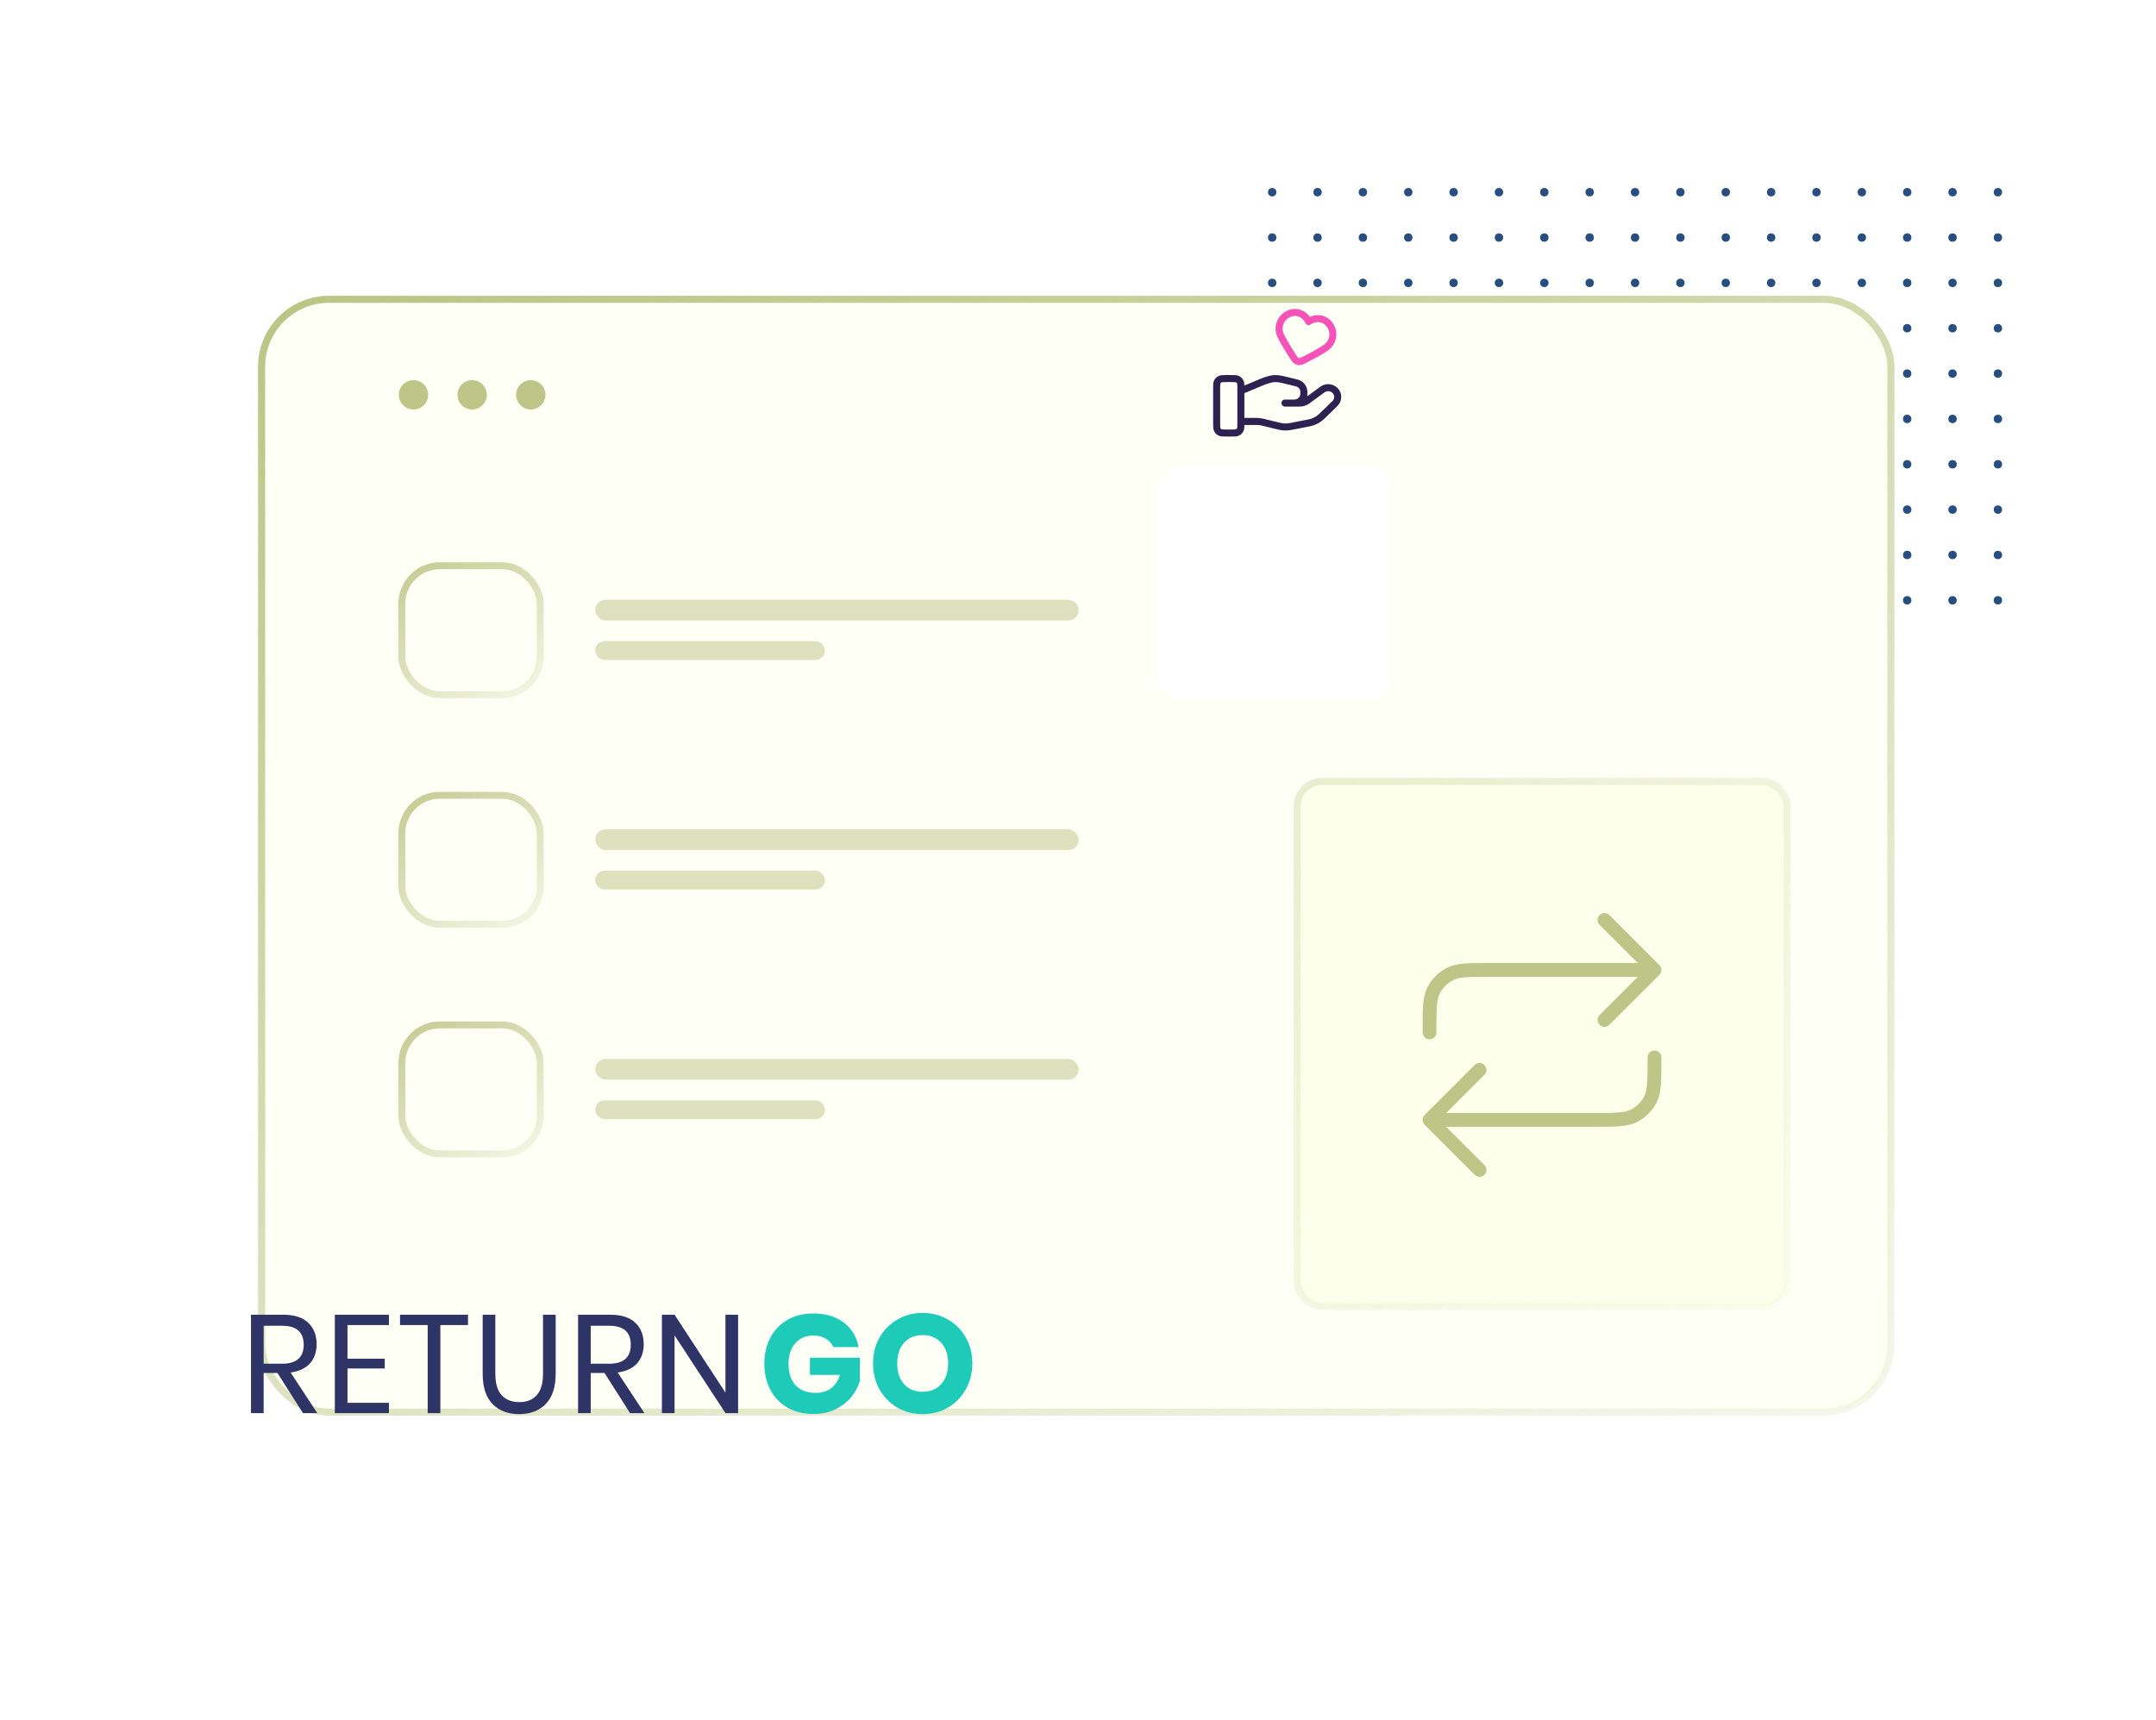 <svg width="460" height="367" viewBox="0 0 460 367" fill="none" xmlns="http://www.w3.org/2000/svg">
<g clip-path="url(#clip0_2_17064)">
<circle cx="271.43" cy="128.116" r="0.896" transform="rotate(-90 271.43 128.116)" fill="#284E80"/>
<circle cx="271.43" cy="118.438" r="0.896" transform="rotate(-90 271.43 118.438)" fill="#284E80"/>
<circle cx="271.43" cy="108.761" r="0.896" transform="rotate(-90 271.43 108.761)" fill="#284E80"/>
<circle cx="271.43" cy="99.083" r="0.896" transform="rotate(-90 271.43 99.083)" fill="#284E80"/>
<circle cx="271.43" cy="89.406" r="0.896" transform="rotate(-90 271.43 89.406)" fill="#284E80"/>
<circle cx="271.43" cy="79.728" r="0.896" transform="rotate(-90 271.43 79.728)" fill="#284E80"/>
<circle cx="271.43" cy="70.051" r="0.896" transform="rotate(-90 271.43 70.051)" fill="#284E80"/>
<circle cx="271.43" cy="60.373" r="0.896" transform="rotate(-90 271.43 60.373)" fill="#284E80"/>
<circle cx="271.43" cy="50.696" r="0.896" transform="rotate(-90 271.43 50.696)" fill="#284E80"/>
<circle cx="271.43" cy="41.019" r="0.896" transform="rotate(-90 271.43 41.019)" fill="#284E80"/>
<circle cx="281.108" cy="128.116" r="0.896" transform="rotate(-90 281.108 128.116)" fill="#284E80"/>
<circle cx="281.108" cy="118.438" r="0.896" transform="rotate(-90 281.108 118.438)" fill="#284E80"/>
<circle cx="281.108" cy="108.761" r="0.896" transform="rotate(-90 281.108 108.761)" fill="#284E80"/>
<circle cx="281.108" cy="99.083" r="0.896" transform="rotate(-90 281.108 99.083)" fill="#284E80"/>
<circle cx="281.108" cy="89.406" r="0.896" transform="rotate(-90 281.108 89.406)" fill="#284E80"/>
<circle cx="281.108" cy="79.728" r="0.896" transform="rotate(-90 281.108 79.728)" fill="#284E80"/>
<circle cx="281.108" cy="70.051" r="0.896" transform="rotate(-90 281.108 70.051)" fill="#284E80"/>
<circle cx="281.108" cy="60.373" r="0.896" transform="rotate(-90 281.108 60.373)" fill="#284E80"/>
<circle cx="281.108" cy="50.696" r="0.896" transform="rotate(-90 281.108 50.696)" fill="#284E80"/>
<circle cx="281.108" cy="41.019" r="0.896" transform="rotate(-90 281.108 41.019)" fill="#284E80"/>
<circle cx="290.785" cy="128.116" r="0.896" transform="rotate(-90 290.785 128.116)" fill="#284E80"/>
<circle cx="290.785" cy="118.438" r="0.896" transform="rotate(-90 290.785 118.438)" fill="#284E80"/>
<circle cx="290.785" cy="108.761" r="0.896" transform="rotate(-90 290.785 108.761)" fill="#284E80"/>
<circle cx="290.785" cy="99.083" r="0.896" transform="rotate(-90 290.785 99.083)" fill="#284E80"/>
<circle cx="290.785" cy="89.406" r="0.896" transform="rotate(-90 290.785 89.406)" fill="#284E80"/>
<circle cx="290.785" cy="79.728" r="0.896" transform="rotate(-90 290.785 79.728)" fill="#284E80"/>
<circle cx="290.785" cy="70.051" r="0.896" transform="rotate(-90 290.785 70.051)" fill="#284E80"/>
<circle cx="290.785" cy="60.373" r="0.896" transform="rotate(-90 290.785 60.373)" fill="#284E80"/>
<circle cx="290.785" cy="50.696" r="0.896" transform="rotate(-90 290.785 50.696)" fill="#284E80"/>
<circle cx="290.785" cy="41.019" r="0.896" transform="rotate(-90 290.785 41.019)" fill="#284E80"/>
<circle cx="300.463" cy="128.116" r="0.896" transform="rotate(-90 300.463 128.116)" fill="#284E80"/>
<circle cx="300.463" cy="118.438" r="0.896" transform="rotate(-90 300.463 118.438)" fill="#284E80"/>
<circle cx="300.463" cy="108.761" r="0.896" transform="rotate(-90 300.463 108.761)" fill="#284E80"/>
<circle cx="300.463" cy="99.083" r="0.896" transform="rotate(-90 300.463 99.083)" fill="#284E80"/>
<circle cx="300.463" cy="89.406" r="0.896" transform="rotate(-90 300.463 89.406)" fill="#284E80"/>
<circle cx="300.463" cy="79.728" r="0.896" transform="rotate(-90 300.463 79.728)" fill="#284E80"/>
<circle cx="300.463" cy="70.051" r="0.896" transform="rotate(-90 300.463 70.051)" fill="#284E80"/>
<circle cx="300.463" cy="60.373" r="0.896" transform="rotate(-90 300.463 60.373)" fill="#284E80"/>
<circle cx="300.463" cy="50.696" r="0.896" transform="rotate(-90 300.463 50.696)" fill="#284E80"/>
<circle cx="300.463" cy="41.019" r="0.896" transform="rotate(-90 300.463 41.019)" fill="#284E80"/>
<circle cx="310.14" cy="128.116" r="0.896" transform="rotate(-90 310.14 128.116)" fill="#284E80"/>
<circle cx="310.14" cy="118.438" r="0.896" transform="rotate(-90 310.14 118.438)" fill="#284E80"/>
<circle cx="310.14" cy="108.761" r="0.896" transform="rotate(-90 310.14 108.761)" fill="#284E80"/>
<circle cx="310.14" cy="99.083" r="0.896" transform="rotate(-90 310.14 99.083)" fill="#284E80"/>
<circle cx="310.14" cy="89.406" r="0.896" transform="rotate(-90 310.14 89.406)" fill="#284E80"/>
<circle cx="310.14" cy="79.728" r="0.896" transform="rotate(-90 310.14 79.728)" fill="#284E80"/>
<circle cx="310.14" cy="70.051" r="0.896" transform="rotate(-90 310.14 70.051)" fill="#284E80"/>
<circle cx="310.14" cy="60.373" r="0.896" transform="rotate(-90 310.14 60.373)" fill="#284E80"/>
<circle cx="310.14" cy="50.696" r="0.896" transform="rotate(-90 310.14 50.696)" fill="#284E80"/>
<circle cx="310.14" cy="41.019" r="0.896" transform="rotate(-90 310.14 41.019)" fill="#284E80"/>
<circle cx="319.818" cy="128.116" r="0.896" transform="rotate(-90 319.818 128.116)" fill="#284E80"/>
<circle cx="319.818" cy="118.438" r="0.896" transform="rotate(-90 319.818 118.438)" fill="#284E80"/>
<circle cx="319.818" cy="108.761" r="0.896" transform="rotate(-90 319.818 108.761)" fill="#284E80"/>
<circle cx="319.818" cy="99.083" r="0.896" transform="rotate(-90 319.818 99.083)" fill="#284E80"/>
<circle cx="319.818" cy="89.406" r="0.896" transform="rotate(-90 319.818 89.406)" fill="#284E80"/>
<circle cx="319.818" cy="79.728" r="0.896" transform="rotate(-90 319.818 79.728)" fill="#284E80"/>
<circle cx="319.818" cy="70.051" r="0.896" transform="rotate(-90 319.818 70.051)" fill="#284E80"/>
<circle cx="319.818" cy="60.373" r="0.896" transform="rotate(-90 319.818 60.373)" fill="#284E80"/>
<circle cx="319.818" cy="50.696" r="0.896" transform="rotate(-90 319.818 50.696)" fill="#284E80"/>
<circle cx="319.818" cy="41.019" r="0.896" transform="rotate(-90 319.818 41.019)" fill="#284E80"/>
<circle cx="329.495" cy="128.116" r="0.896" transform="rotate(-90 329.495 128.116)" fill="#284E80"/>
<circle cx="329.495" cy="118.438" r="0.896" transform="rotate(-90 329.495 118.438)" fill="#284E80"/>
<circle cx="329.495" cy="108.761" r="0.896" transform="rotate(-90 329.495 108.761)" fill="#284E80"/>
<circle cx="329.495" cy="99.083" r="0.896" transform="rotate(-90 329.495 99.083)" fill="#284E80"/>
<circle cx="329.495" cy="89.406" r="0.896" transform="rotate(-90 329.495 89.406)" fill="#284E80"/>
<circle cx="329.495" cy="79.728" r="0.896" transform="rotate(-90 329.495 79.728)" fill="#284E80"/>
<circle cx="329.495" cy="70.051" r="0.896" transform="rotate(-90 329.495 70.051)" fill="#284E80"/>
<circle cx="329.495" cy="60.373" r="0.896" transform="rotate(-90 329.495 60.373)" fill="#284E80"/>
<circle cx="329.495" cy="50.696" r="0.896" transform="rotate(-90 329.495 50.696)" fill="#284E80"/>
<circle cx="329.495" cy="41.019" r="0.896" transform="rotate(-90 329.495 41.019)" fill="#284E80"/>
<circle cx="339.173" cy="128.116" r="0.896" transform="rotate(-90 339.173 128.116)" fill="#284E80"/>
<circle cx="339.173" cy="118.438" r="0.896" transform="rotate(-90 339.173 118.438)" fill="#284E80"/>
<circle cx="339.173" cy="108.761" r="0.896" transform="rotate(-90 339.173 108.761)" fill="#284E80"/>
<circle cx="339.173" cy="99.083" r="0.896" transform="rotate(-90 339.173 99.083)" fill="#284E80"/>
<circle cx="339.173" cy="89.406" r="0.896" transform="rotate(-90 339.173 89.406)" fill="#284E80"/>
<circle cx="339.173" cy="79.728" r="0.896" transform="rotate(-90 339.173 79.728)" fill="#284E80"/>
<circle cx="339.173" cy="70.051" r="0.896" transform="rotate(-90 339.173 70.051)" fill="#284E80"/>
<circle cx="339.173" cy="60.373" r="0.896" transform="rotate(-90 339.173 60.373)" fill="#284E80"/>
<circle cx="339.173" cy="50.696" r="0.896" transform="rotate(-90 339.173 50.696)" fill="#284E80"/>
<circle cx="339.173" cy="41.019" r="0.896" transform="rotate(-90 339.173 41.019)" fill="#284E80"/>
<circle cx="348.85" cy="128.116" r="0.896" transform="rotate(-90 348.85 128.116)" fill="#284E80"/>
<circle cx="348.85" cy="118.438" r="0.896" transform="rotate(-90 348.85 118.438)" fill="#284E80"/>
<circle cx="348.85" cy="108.761" r="0.896" transform="rotate(-90 348.85 108.761)" fill="#284E80"/>
<circle cx="348.85" cy="99.083" r="0.896" transform="rotate(-90 348.85 99.083)" fill="#284E80"/>
<circle cx="348.85" cy="89.406" r="0.896" transform="rotate(-90 348.85 89.406)" fill="#284E80"/>
<circle cx="348.85" cy="79.728" r="0.896" transform="rotate(-90 348.85 79.728)" fill="#284E80"/>
<circle cx="348.85" cy="70.051" r="0.896" transform="rotate(-90 348.85 70.051)" fill="#284E80"/>
<circle cx="348.85" cy="60.373" r="0.896" transform="rotate(-90 348.85 60.373)" fill="#284E80"/>
<circle cx="348.85" cy="50.696" r="0.896" transform="rotate(-90 348.85 50.696)" fill="#284E80"/>
<circle cx="348.85" cy="41.019" r="0.896" transform="rotate(-90 348.85 41.019)" fill="#284E80"/>
<circle cx="358.528" cy="128.116" r="0.896" transform="rotate(-90 358.528 128.116)" fill="#284E80"/>
<circle cx="358.528" cy="118.438" r="0.896" transform="rotate(-90 358.528 118.438)" fill="#284E80"/>
<circle cx="358.528" cy="108.761" r="0.896" transform="rotate(-90 358.528 108.761)" fill="#284E80"/>
<circle cx="358.528" cy="99.083" r="0.896" transform="rotate(-90 358.528 99.083)" fill="#284E80"/>
<circle cx="358.528" cy="89.406" r="0.896" transform="rotate(-90 358.528 89.406)" fill="#284E80"/>
<circle cx="358.528" cy="79.728" r="0.896" transform="rotate(-90 358.528 79.728)" fill="#284E80"/>
<circle cx="358.528" cy="70.051" r="0.896" transform="rotate(-90 358.528 70.051)" fill="#284E80"/>
<circle cx="358.528" cy="60.373" r="0.896" transform="rotate(-90 358.528 60.373)" fill="#284E80"/>
<circle cx="358.528" cy="50.696" r="0.896" transform="rotate(-90 358.528 50.696)" fill="#284E80"/>
<circle cx="358.528" cy="41.019" r="0.896" transform="rotate(-90 358.528 41.019)" fill="#284E80"/>
<circle cx="368.205" cy="128.116" r="0.896" transform="rotate(-90 368.205 128.116)" fill="#284E80"/>
<circle cx="368.205" cy="118.438" r="0.896" transform="rotate(-90 368.205 118.438)" fill="#284E80"/>
<circle cx="368.205" cy="108.761" r="0.896" transform="rotate(-90 368.205 108.761)" fill="#284E80"/>
<circle cx="368.205" cy="99.083" r="0.896" transform="rotate(-90 368.205 99.083)" fill="#284E80"/>
<circle cx="368.205" cy="89.406" r="0.896" transform="rotate(-90 368.205 89.406)" fill="#284E80"/>
<circle cx="368.205" cy="79.728" r="0.896" transform="rotate(-90 368.205 79.728)" fill="#284E80"/>
<circle cx="368.205" cy="70.051" r="0.896" transform="rotate(-90 368.205 70.051)" fill="#284E80"/>
<circle cx="368.205" cy="60.373" r="0.896" transform="rotate(-90 368.205 60.373)" fill="#284E80"/>
<circle cx="368.205" cy="50.696" r="0.896" transform="rotate(-90 368.205 50.696)" fill="#284E80"/>
<circle cx="368.205" cy="41.019" r="0.896" transform="rotate(-90 368.205 41.019)" fill="#284E80"/>
<circle cx="377.883" cy="128.116" r="0.896" transform="rotate(-90 377.883 128.116)" fill="#284E80"/>
<circle cx="377.883" cy="118.438" r="0.896" transform="rotate(-90 377.883 118.438)" fill="#284E80"/>
<circle cx="377.883" cy="108.761" r="0.896" transform="rotate(-90 377.883 108.761)" fill="#284E80"/>
<circle cx="377.883" cy="99.083" r="0.896" transform="rotate(-90 377.883 99.083)" fill="#284E80"/>
<circle cx="377.883" cy="89.406" r="0.896" transform="rotate(-90 377.883 89.406)" fill="#284E80"/>
<circle cx="377.883" cy="79.728" r="0.896" transform="rotate(-90 377.883 79.728)" fill="#284E80"/>
<circle cx="377.883" cy="70.051" r="0.896" transform="rotate(-90 377.883 70.051)" fill="#284E80"/>
<circle cx="377.883" cy="60.373" r="0.896" transform="rotate(-90 377.883 60.373)" fill="#284E80"/>
<circle cx="377.883" cy="50.696" r="0.896" transform="rotate(-90 377.883 50.696)" fill="#284E80"/>
<circle cx="377.883" cy="41.019" r="0.896" transform="rotate(-90 377.883 41.019)" fill="#284E80"/>
<circle cx="387.56" cy="128.116" r="0.896" transform="rotate(-90 387.56 128.116)" fill="#284E80"/>
<circle cx="387.56" cy="118.438" r="0.896" transform="rotate(-90 387.56 118.438)" fill="#284E80"/>
<circle cx="387.56" cy="108.761" r="0.896" transform="rotate(-90 387.56 108.761)" fill="#284E80"/>
<circle cx="387.56" cy="99.083" r="0.896" transform="rotate(-90 387.56 99.083)" fill="#284E80"/>
<circle cx="387.56" cy="89.406" r="0.896" transform="rotate(-90 387.56 89.406)" fill="#284E80"/>
<circle cx="387.56" cy="79.728" r="0.896" transform="rotate(-90 387.56 79.728)" fill="#284E80"/>
<circle cx="387.56" cy="70.051" r="0.896" transform="rotate(-90 387.56 70.051)" fill="#284E80"/>
<circle cx="387.56" cy="60.373" r="0.896" transform="rotate(-90 387.56 60.373)" fill="#284E80"/>
<circle cx="387.56" cy="50.696" r="0.896" transform="rotate(-90 387.56 50.696)" fill="#284E80"/>
<circle cx="387.56" cy="41.019" r="0.896" transform="rotate(-90 387.56 41.019)" fill="#284E80"/>
<circle cx="397.238" cy="128.116" r="0.896" transform="rotate(-90 397.238 128.116)" fill="#284E80"/>
<circle cx="397.238" cy="118.438" r="0.896" transform="rotate(-90 397.238 118.438)" fill="#284E80"/>
<circle cx="397.238" cy="108.761" r="0.896" transform="rotate(-90 397.238 108.761)" fill="#284E80"/>
<circle cx="397.238" cy="99.083" r="0.896" transform="rotate(-90 397.238 99.083)" fill="#284E80"/>
<circle cx="397.238" cy="89.406" r="0.896" transform="rotate(-90 397.238 89.406)" fill="#284E80"/>
<circle cx="397.238" cy="79.728" r="0.896" transform="rotate(-90 397.238 79.728)" fill="#284E80"/>
<circle cx="397.238" cy="70.051" r="0.896" transform="rotate(-90 397.238 70.051)" fill="#284E80"/>
<circle cx="397.238" cy="60.373" r="0.896" transform="rotate(-90 397.238 60.373)" fill="#284E80"/>
<circle cx="397.238" cy="50.696" r="0.896" transform="rotate(-90 397.238 50.696)" fill="#284E80"/>
<circle cx="397.238" cy="41.019" r="0.896" transform="rotate(-90 397.238 41.019)" fill="#284E80"/>
<circle cx="406.915" cy="128.116" r="0.896" transform="rotate(-90 406.915 128.116)" fill="#284E80"/>
<circle cx="406.915" cy="118.438" r="0.896" transform="rotate(-90 406.915 118.438)" fill="#284E80"/>
<circle cx="406.915" cy="108.761" r="0.896" transform="rotate(-90 406.915 108.761)" fill="#284E80"/>
<circle cx="406.915" cy="99.083" r="0.896" transform="rotate(-90 406.915 99.083)" fill="#284E80"/>
<circle cx="406.915" cy="89.406" r="0.896" transform="rotate(-90 406.915 89.406)" fill="#284E80"/>
<circle cx="406.915" cy="79.728" r="0.896" transform="rotate(-90 406.915 79.728)" fill="#284E80"/>
<circle cx="406.915" cy="70.051" r="0.896" transform="rotate(-90 406.915 70.051)" fill="#284E80"/>
<circle cx="406.915" cy="60.373" r="0.896" transform="rotate(-90 406.915 60.373)" fill="#284E80"/>
<circle cx="406.915" cy="50.696" r="0.896" transform="rotate(-90 406.915 50.696)" fill="#284E80"/>
<circle cx="406.915" cy="41.019" r="0.896" transform="rotate(-90 406.915 41.019)" fill="#284E80"/>
<circle cx="416.593" cy="128.116" r="0.896" transform="rotate(-90 416.593 128.116)" fill="#284E80"/>
<circle cx="416.593" cy="118.438" r="0.896" transform="rotate(-90 416.593 118.438)" fill="#284E80"/>
<circle cx="416.593" cy="108.761" r="0.896" transform="rotate(-90 416.593 108.761)" fill="#284E80"/>
<circle cx="416.593" cy="99.083" r="0.896" transform="rotate(-90 416.593 99.083)" fill="#284E80"/>
<circle cx="416.593" cy="89.406" r="0.896" transform="rotate(-90 416.593 89.406)" fill="#284E80"/>
<circle cx="416.593" cy="79.728" r="0.896" transform="rotate(-90 416.593 79.728)" fill="#284E80"/>
<circle cx="416.593" cy="70.051" r="0.896" transform="rotate(-90 416.593 70.051)" fill="#284E80"/>
<circle cx="416.593" cy="60.373" r="0.896" transform="rotate(-90 416.593 60.373)" fill="#284E80"/>
<circle cx="416.593" cy="50.696" r="0.896" transform="rotate(-90 416.593 50.696)" fill="#284E80"/>
<circle cx="416.593" cy="41.019" r="0.896" transform="rotate(-90 416.593 41.019)" fill="#284E80"/>
<circle cx="426.27" cy="128.116" r="0.896" transform="rotate(-90 426.27 128.116)" fill="#284E80"/>
<circle cx="426.27" cy="118.439" r="0.896" transform="rotate(-90 426.27 118.439)" fill="#284E80"/>
<circle cx="426.27" cy="108.761" r="0.896" transform="rotate(-90 426.27 108.761)" fill="#284E80"/>
<circle cx="426.27" cy="99.084" r="0.896" transform="rotate(-90 426.27 99.084)" fill="#284E80"/>
<circle cx="426.27" cy="89.406" r="0.896" transform="rotate(-90 426.27 89.406)" fill="#284E80"/>
<circle cx="426.27" cy="79.728" r="0.896" transform="rotate(-90 426.27 79.728)" fill="#284E80"/>
<circle cx="426.27" cy="70.051" r="0.896" transform="rotate(-90 426.27 70.051)" fill="#284E80"/>
<circle cx="426.27" cy="60.373" r="0.896" transform="rotate(-90 426.27 60.373)" fill="#284E80"/>
<circle cx="426.27" cy="50.696" r="0.896" transform="rotate(-90 426.27 50.696)" fill="#284E80"/>
<circle cx="426.27" cy="41.019" r="0.896" transform="rotate(-90 426.27 41.019)" fill="#284E80"/>
</g>
<rect x="55.816" y="63.877" width="347.62" height="237.498" rx="14.394" fill="#FEFFF5" stroke="url(#paint0_linear_2_17064)" stroke-width="1.515" stroke-linecap="round" stroke-linejoin="round"/>
<rect x="85.737" y="169.737" width="29.526" height="27.526" rx="8.104" stroke="url(#paint1_linear_2_17064)" stroke-width="1.473" stroke-linecap="round" stroke-linejoin="round"/>
<rect opacity="0.5" x="127" y="177" width="103.144" height="4.42" rx="2.21" fill="#BDC587"/>
<rect opacity="0.5" x="127" y="185.841" width="49" height="4" rx="2" fill="#BDC587"/>
<rect x="85.737" y="218.737" width="29.526" height="27.526" rx="8.104" stroke="url(#paint2_linear_2_17064)" stroke-width="1.473" stroke-linecap="round" stroke-linejoin="round"/>
<rect opacity="0.5" x="127" y="226" width="103.144" height="4.42" rx="2.21" fill="#BDC587"/>
<rect opacity="0.5" x="127" y="234.841" width="49" height="4" rx="2" fill="#BDC587"/>
<rect x="85.737" y="120.737" width="29.526" height="27.526" rx="8.104" stroke="url(#paint3_linear_2_17064)" stroke-width="1.473" stroke-linecap="round" stroke-linejoin="round"/>
<rect opacity="0.5" x="127" y="128" width="103.144" height="4.42" rx="2.21" fill="#BDC587"/>
<rect opacity="0.5" x="127" y="136.841" width="49" height="4" rx="2" fill="#BDC587"/>
<rect opacity="0.3" x="276.758" y="166.758" width="104.545" height="112.121" rx="5.303" fill="#F8FFCF" stroke="url(#paint4_linear_2_17064)" stroke-width="1.515" stroke-linecap="round" stroke-linejoin="round"/>
<path d="M342.333 196.333L353 207M353 207L342.333 217.667M353 207H317.8C313.32 207 311.079 207 309.368 207.872C307.863 208.639 306.639 209.863 305.872 211.368C305 213.079 305 215.32 305 219.8V220.333M305 239H340.2C344.68 239 346.921 239 348.632 238.128C350.137 237.361 351.361 236.137 352.128 234.632C353 232.921 353 230.68 353 226.2V225.667M305 239L315.667 249.667M305 239L315.667 228.333" stroke="#BDC587" stroke-width="2.944" stroke-linecap="round" stroke-linejoin="round"/>
<path fill-rule="evenodd" clip-rule="evenodd" d="M116.376 84.264C116.376 85.992 114.975 87.392 113.248 87.392C111.52 87.392 110.119 85.992 110.119 84.264C110.119 82.536 111.52 81.135 113.248 81.135C114.975 81.135 116.376 82.536 116.376 84.264ZM88.22 87.392C89.948 87.392 91.349 85.992 91.349 84.264C91.349 82.536 89.948 81.135 88.22 81.135C86.492 81.135 85.092 82.536 85.092 84.264C85.092 85.992 86.492 87.392 88.22 87.392ZM100.734 87.392C102.462 87.392 103.862 85.992 103.862 84.264C103.862 82.536 102.462 81.135 100.734 81.135C99.006 81.135 97.606 82.536 97.606 84.264C97.606 85.992 99.006 87.392 100.734 87.392Z" fill="#BDC587"/>
<g filter="url(#filter0_ddddddd_2_17064)">
<rect x="247" y="54" width="50.055" height="50.055" rx="5.006" fill="white"/>
</g>
<path d="M264.75 89.946H268.121C268.561 89.946 268.998 89.998 269.424 90.103L272.986 90.969C273.759 91.157 274.565 91.175 275.346 91.024L279.285 90.257C280.325 90.055 281.282 89.556 282.033 88.827L284.819 86.116C285.615 85.343 285.615 84.089 284.819 83.314C284.103 82.617 282.968 82.539 282.158 83.13L278.91 85.5C278.445 85.84 277.879 86.023 277.296 86.023H274.16L276.156 86.023C277.282 86.023 278.193 85.136 278.193 84.041V83.645C278.193 82.736 277.557 81.944 276.651 81.724L273.57 80.975C273.069 80.853 272.555 80.792 272.039 80.792C270.793 80.792 268.537 81.824 268.537 81.824L264.75 83.407M259.583 82.858L259.583 90.35C259.583 91.073 259.583 91.435 259.724 91.712C259.848 91.954 260.045 92.152 260.288 92.276C260.565 92.417 260.926 92.417 261.65 92.417H262.683C263.406 92.417 263.768 92.417 264.044 92.276C264.287 92.152 264.485 91.954 264.609 91.712C264.75 91.435 264.75 91.073 264.75 90.35V82.858C264.75 82.135 264.75 81.773 264.609 81.497C264.485 81.254 264.287 81.056 264.044 80.933C263.768 80.792 263.406 80.792 262.683 80.792H261.65C260.926 80.792 260.565 80.792 260.288 80.933C260.045 81.056 259.848 81.254 259.724 81.497C259.583 81.773 259.583 82.135 259.583 82.858Z" stroke="#2D2152" stroke-width="1.5" stroke-linecap="round" stroke-linejoin="round"/>
<path fill-rule="evenodd" clip-rule="evenodd" d="M279.203 68.64C278.432 67.027 276.654 66.172 274.926 66.997C273.198 67.822 272.461 69.778 273.185 71.495C273.632 72.556 274.913 74.617 275.827 76.037C276.165 76.561 276.333 76.824 276.58 76.977C276.791 77.109 277.056 77.18 277.305 77.171C277.595 77.162 277.873 77.019 278.427 76.734C279.928 75.961 282.068 74.817 282.986 74.122C284.472 72.996 284.84 70.928 283.728 69.356C282.616 67.783 280.677 67.628 279.203 68.64Z" stroke="#F653B8" stroke-width="1.5" stroke-linecap="round" stroke-linejoin="round"/>
<g filter="url(#filter1_ddddddd_2_17064)">
<rect x="36" y="264" width="189.002" height="55.351" rx="5.006" fill="white"/>
</g>
<path d="M64.646 301.59L59.187 293.01H56.251V301.59H53.551V280.586H60.433C62.806 280.586 64.586 281.162 65.773 282.314C66.96 283.446 67.553 284.956 67.553 286.843C67.553 288.551 67.078 289.931 66.129 290.984C65.18 292.017 63.805 292.662 62.005 292.92L67.701 301.59H64.646ZM56.251 291.044H60.196C63.261 291.044 64.794 289.693 64.794 286.992C64.794 284.29 63.261 282.94 60.196 282.94H56.251V291.044Z" fill="#2F3467"/>
<path d="M74.139 282.791V289.971H82.089V292.056H74.139V299.386H82.979V301.59H71.439V280.586H82.979V282.791H74.139Z" fill="#2F3467"/>
<path d="M99.854 280.586V282.791H93.951V301.59H91.251V282.791H85.348V280.586H99.854Z" fill="#2F3467"/>
<path d="M105.682 280.586V293.189C105.682 295.254 106.137 296.784 107.047 297.777C107.956 298.75 109.212 299.237 110.814 299.237C112.396 299.237 113.632 298.74 114.522 297.747C115.412 296.754 115.857 295.234 115.857 293.189V280.586H118.557V293.189C118.557 296.049 117.845 298.204 116.421 299.654C115.017 301.084 113.128 301.799 110.755 301.799C108.401 301.799 106.513 301.084 105.089 299.654C103.685 298.204 102.983 296.049 102.983 293.189V280.586H105.682Z" fill="#2F3467"/>
<path d="M134.431 301.59L128.973 293.01H126.036V301.59H123.337V280.586H130.219C132.592 280.586 134.372 281.162 135.559 282.314C136.745 283.446 137.339 284.956 137.339 286.843C137.339 288.551 136.864 289.931 135.915 290.984C134.965 292.017 133.591 292.662 131.791 292.92L137.487 301.59H134.431ZM126.036 291.044H129.982C133.047 291.044 134.58 289.693 134.58 286.992C134.58 284.29 133.047 282.94 129.982 282.94H126.036V291.044Z" fill="#2F3467"/>
<path d="M157.481 301.59H154.782L143.924 284.996V301.59H141.225V280.586H143.924L154.782 297.211V280.586H157.481V301.59Z" fill="#2F3467"/>
<path d="M173.523 280.318C176.154 280.318 178.319 280.963 180.02 282.254C181.721 283.546 182.779 285.293 183.194 287.498H177.825C177.469 286.743 176.925 286.147 176.193 285.71C175.461 285.254 174.581 285.025 173.553 285.025C171.951 285.025 170.666 285.571 169.697 286.664C168.727 287.736 168.243 289.196 168.243 291.043C168.243 293.049 168.747 294.589 169.756 295.661C170.784 296.734 172.238 297.27 174.117 297.27C175.323 297.27 176.381 296.942 177.291 296.287C178.2 295.612 178.843 294.658 179.219 293.427H172.811V289.762H183.461V294.797C183.065 296.029 182.433 297.171 181.562 298.223C180.692 299.276 179.575 300.13 178.21 300.786C176.865 301.441 175.323 301.769 173.583 301.769C171.467 301.769 169.617 301.322 168.035 300.428C166.453 299.514 165.227 298.243 164.357 296.615C163.506 294.986 163.081 293.129 163.081 291.043C163.081 288.958 163.506 287.101 164.357 285.472C165.227 283.843 166.443 282.582 168.006 281.688C169.588 280.775 171.427 280.318 173.523 280.318Z" fill="#1ECAB8"/>
<path d="M196.861 280.199C198.839 280.199 200.628 280.666 202.23 281.599C203.852 282.513 205.128 283.794 206.057 285.442C206.987 287.071 207.451 288.918 207.451 290.984C207.451 293.049 206.977 294.907 206.027 296.555C205.098 298.204 203.822 299.495 202.201 300.428C200.599 301.342 198.819 301.799 196.861 301.799C194.903 301.799 193.113 301.342 191.492 300.428C189.89 299.495 188.614 298.204 187.665 296.555C186.735 294.907 186.271 293.049 186.271 290.984C186.271 288.918 186.735 287.071 187.665 285.442C188.614 283.794 189.89 282.513 191.492 281.599C193.113 280.666 194.903 280.199 196.861 280.199ZM196.861 284.936C195.2 284.936 193.875 285.482 192.886 286.574C191.917 287.647 191.432 289.117 191.432 290.984C191.432 292.831 191.917 294.301 192.886 295.393C193.875 296.486 195.2 297.032 196.861 297.032C198.502 297.032 199.818 296.486 200.806 295.393C201.795 294.301 202.29 292.831 202.29 290.984C202.29 289.137 201.795 287.667 200.806 286.574C199.837 285.482 198.522 284.936 196.861 284.936Z" fill="#1ECAB8"/>
<defs>
<filter id="filter0_ddddddd_2_17064" x="223.537" y="45.201" width="96.982" height="105.781" filterUnits="userSpaceOnUse" color-interpolation-filters="sRGB">
<feFlood flood-opacity="0" result="BackgroundImageFix"/>
<feColorMatrix in="SourceAlpha" type="matrix" values="0 0 0 0 0 0 0 0 0 0 0 0 0 0 0 0 0 0 127 0" result="hardAlpha"/>
<feMorphology radius="8.799" operator="dilate" in="SourceAlpha" result="effect1_dropShadow_2_17064"/>
<feOffset/>
<feComposite in2="hardAlpha" operator="out"/>
<feColorMatrix type="matrix" values="0 0 0 0 0.875 0 0 0 0 0.914 0 0 0 0 0.631 0 0 0 0.54 0"/>
<feBlend mode="normal" in2="BackgroundImageFix" result="effect1_dropShadow_2_17064"/>
<feColorMatrix in="SourceAlpha" type="matrix" values="0 0 0 0 0 0 0 0 0 0 0 0 0 0 0 0 0 0 127 0" result="hardAlpha"/>
<feMorphology radius="1.466" operator="dilate" in="SourceAlpha" result="effect2_dropShadow_2_17064"/>
<feOffset/>
<feComposite in2="hardAlpha" operator="out"/>
<feColorMatrix type="matrix" values="0 0 0 0 0 0 0 0 0 0 0 0 0 0 0 0 0 0 0.05 0"/>
<feBlend mode="normal" in2="effect1_dropShadow_2_17064" result="effect2_dropShadow_2_17064"/>
<feColorMatrix in="SourceAlpha" type="matrix" values="0 0 0 0 0 0 0 0 0 0 0 0 0 0 0 0 0 0 127 0" result="hardAlpha"/>
<feOffset dy="1.466"/>
<feGaussianBlur stdDeviation="1.466"/>
<feComposite in2="hardAlpha" operator="out"/>
<feColorMatrix type="matrix" values="0 0 0 0 0 0 0 0 0 0 0 0 0 0 0 0 0 0 0.05 0"/>
<feBlend mode="normal" in2="effect2_dropShadow_2_17064" result="effect3_dropShadow_2_17064"/>
<feColorMatrix in="SourceAlpha" type="matrix" values="0 0 0 0 0 0 0 0 0 0 0 0 0 0 0 0 0 0 127 0" result="hardAlpha"/>
<feOffset dy="2.933"/>
<feGaussianBlur stdDeviation="1.466"/>
<feComposite in2="hardAlpha" operator="out"/>
<feColorMatrix type="matrix" values="0 0 0 0 0 0 0 0 0 0 0 0 0 0 0 0 0 0 0.05 0"/>
<feBlend mode="normal" in2="effect3_dropShadow_2_17064" result="effect4_dropShadow_2_17064"/>
<feColorMatrix in="SourceAlpha" type="matrix" values="0 0 0 0 0 0 0 0 0 0 0 0 0 0 0 0 0 0 127 0" result="hardAlpha"/>
<feOffset dy="5.866"/>
<feGaussianBlur stdDeviation="2.933"/>
<feComposite in2="hardAlpha" operator="out"/>
<feColorMatrix type="matrix" values="0 0 0 0 0 0 0 0 0 0 0 0 0 0 0 0 0 0 0.05 0"/>
<feBlend mode="normal" in2="effect4_dropShadow_2_17064" result="effect5_dropShadow_2_17064"/>
<feColorMatrix in="SourceAlpha" type="matrix" values="0 0 0 0 0 0 0 0 0 0 0 0 0 0 0 0 0 0 127 0" result="hardAlpha"/>
<feOffset dy="11.732"/>
<feGaussianBlur stdDeviation="5.866"/>
<feComposite in2="hardAlpha" operator="out"/>
<feColorMatrix type="matrix" values="0 0 0 0 0 0 0 0 0 0 0 0 0 0 0 0 0 0 0.05 0"/>
<feBlend mode="normal" in2="effect5_dropShadow_2_17064" result="effect6_dropShadow_2_17064"/>
<feColorMatrix in="SourceAlpha" type="matrix" values="0 0 0 0 0 0 0 0 0 0 0 0 0 0 0 0 0 0 127 0" result="hardAlpha"/>
<feOffset dy="23.463"/>
<feGaussianBlur stdDeviation="11.732"/>
<feComposite in2="hardAlpha" operator="out"/>
<feColorMatrix type="matrix" values="0 0 0 0 0 0 0 0 0 0 0 0 0 0 0 0 0 0 0.05 0"/>
<feBlend mode="normal" in2="effect6_dropShadow_2_17064" result="effect7_dropShadow_2_17064"/>
<feBlend mode="normal" in="SourceGraphic" in2="effect7_dropShadow_2_17064" result="shape"/>
</filter>
<filter id="filter1_ddddddd_2_17064" x="12.537" y="255.201" width="235.929" height="111.076" filterUnits="userSpaceOnUse" color-interpolation-filters="sRGB">
<feFlood flood-opacity="0" result="BackgroundImageFix"/>
<feColorMatrix in="SourceAlpha" type="matrix" values="0 0 0 0 0 0 0 0 0 0 0 0 0 0 0 0 0 0 127 0" result="hardAlpha"/>
<feMorphology radius="8.799" operator="dilate" in="SourceAlpha" result="effect1_dropShadow_2_17064"/>
<feOffset/>
<feComposite in2="hardAlpha" operator="out"/>
<feColorMatrix type="matrix" values="0 0 0 0 0.875 0 0 0 0 0.914 0 0 0 0 0.631 0 0 0 0.54 0"/>
<feBlend mode="normal" in2="BackgroundImageFix" result="effect1_dropShadow_2_17064"/>
<feColorMatrix in="SourceAlpha" type="matrix" values="0 0 0 0 0 0 0 0 0 0 0 0 0 0 0 0 0 0 127 0" result="hardAlpha"/>
<feMorphology radius="1.466" operator="dilate" in="SourceAlpha" result="effect2_dropShadow_2_17064"/>
<feOffset/>
<feComposite in2="hardAlpha" operator="out"/>
<feColorMatrix type="matrix" values="0 0 0 0 0 0 0 0 0 0 0 0 0 0 0 0 0 0 0.05 0"/>
<feBlend mode="normal" in2="effect1_dropShadow_2_17064" result="effect2_dropShadow_2_17064"/>
<feColorMatrix in="SourceAlpha" type="matrix" values="0 0 0 0 0 0 0 0 0 0 0 0 0 0 0 0 0 0 127 0" result="hardAlpha"/>
<feOffset dy="1.466"/>
<feGaussianBlur stdDeviation="1.466"/>
<feComposite in2="hardAlpha" operator="out"/>
<feColorMatrix type="matrix" values="0 0 0 0 0 0 0 0 0 0 0 0 0 0 0 0 0 0 0.05 0"/>
<feBlend mode="normal" in2="effect2_dropShadow_2_17064" result="effect3_dropShadow_2_17064"/>
<feColorMatrix in="SourceAlpha" type="matrix" values="0 0 0 0 0 0 0 0 0 0 0 0 0 0 0 0 0 0 127 0" result="hardAlpha"/>
<feOffset dy="2.933"/>
<feGaussianBlur stdDeviation="1.466"/>
<feComposite in2="hardAlpha" operator="out"/>
<feColorMatrix type="matrix" values="0 0 0 0 0 0 0 0 0 0 0 0 0 0 0 0 0 0 0.05 0"/>
<feBlend mode="normal" in2="effect3_dropShadow_2_17064" result="effect4_dropShadow_2_17064"/>
<feColorMatrix in="SourceAlpha" type="matrix" values="0 0 0 0 0 0 0 0 0 0 0 0 0 0 0 0 0 0 127 0" result="hardAlpha"/>
<feOffset dy="5.866"/>
<feGaussianBlur stdDeviation="2.933"/>
<feComposite in2="hardAlpha" operator="out"/>
<feColorMatrix type="matrix" values="0 0 0 0 0 0 0 0 0 0 0 0 0 0 0 0 0 0 0.05 0"/>
<feBlend mode="normal" in2="effect4_dropShadow_2_17064" result="effect5_dropShadow_2_17064"/>
<feColorMatrix in="SourceAlpha" type="matrix" values="0 0 0 0 0 0 0 0 0 0 0 0 0 0 0 0 0 0 127 0" result="hardAlpha"/>
<feOffset dy="11.732"/>
<feGaussianBlur stdDeviation="5.866"/>
<feComposite in2="hardAlpha" operator="out"/>
<feColorMatrix type="matrix" values="0 0 0 0 0 0 0 0 0 0 0 0 0 0 0 0 0 0 0.05 0"/>
<feBlend mode="normal" in2="effect5_dropShadow_2_17064" result="effect6_dropShadow_2_17064"/>
<feColorMatrix in="SourceAlpha" type="matrix" values="0 0 0 0 0 0 0 0 0 0 0 0 0 0 0 0 0 0 127 0" result="hardAlpha"/>
<feOffset dy="23.463"/>
<feGaussianBlur stdDeviation="11.732"/>
<feComposite in2="hardAlpha" operator="out"/>
<feColorMatrix type="matrix" values="0 0 0 0 0 0 0 0 0 0 0 0 0 0 0 0 0 0 0.05 0"/>
<feBlend mode="normal" in2="effect6_dropShadow_2_17064" result="effect7_dropShadow_2_17064"/>
<feBlend mode="normal" in="SourceGraphic" in2="effect7_dropShadow_2_17064" result="shape"/>
</filter>
<linearGradient id="paint0_linear_2_17064" x1="94.96" y1="1.658" x2="286.799" y2="417.013" gradientUnits="userSpaceOnUse">
<stop stop-color="#B4BF79"/>
<stop offset="1" stop-color="#B4BF79" stop-opacity="0"/>
</linearGradient>
<linearGradient id="paint1_linear_2_17064" x1="88.543" y1="161.543" x2="116.141" y2="205.271" gradientUnits="userSpaceOnUse">
<stop stop-color="#BDC587"/>
<stop offset="1" stop-color="#BDC587" stop-opacity="0"/>
</linearGradient>
<linearGradient id="paint2_linear_2_17064" x1="88.543" y1="210.543" x2="116.141" y2="254.271" gradientUnits="userSpaceOnUse">
<stop stop-color="#BDC587"/>
<stop offset="1" stop-color="#BDC587" stop-opacity="0"/>
</linearGradient>
<linearGradient id="paint3_linear_2_17064" x1="88.543" y1="112.543" x2="116.141" y2="156.271" gradientUnits="userSpaceOnUse">
<stop stop-color="#BDC587"/>
<stop offset="1" stop-color="#BDC587" stop-opacity="0"/>
</linearGradient>
<linearGradient id="paint4_linear_2_17064" x1="288.121" y1="136.779" x2="401.878" y2="294.151" gradientUnits="userSpaceOnUse">
<stop stop-color="#B4BF79"/>
<stop offset="1" stop-color="#B4BF79" stop-opacity="0"/>
</linearGradient>
<clipPath id="clip0_2_17064">
<rect width="89.454" height="159.844" fill="white" transform="translate(270.534 129.012) rotate(-90)"/>
</clipPath>
</defs>
</svg>
